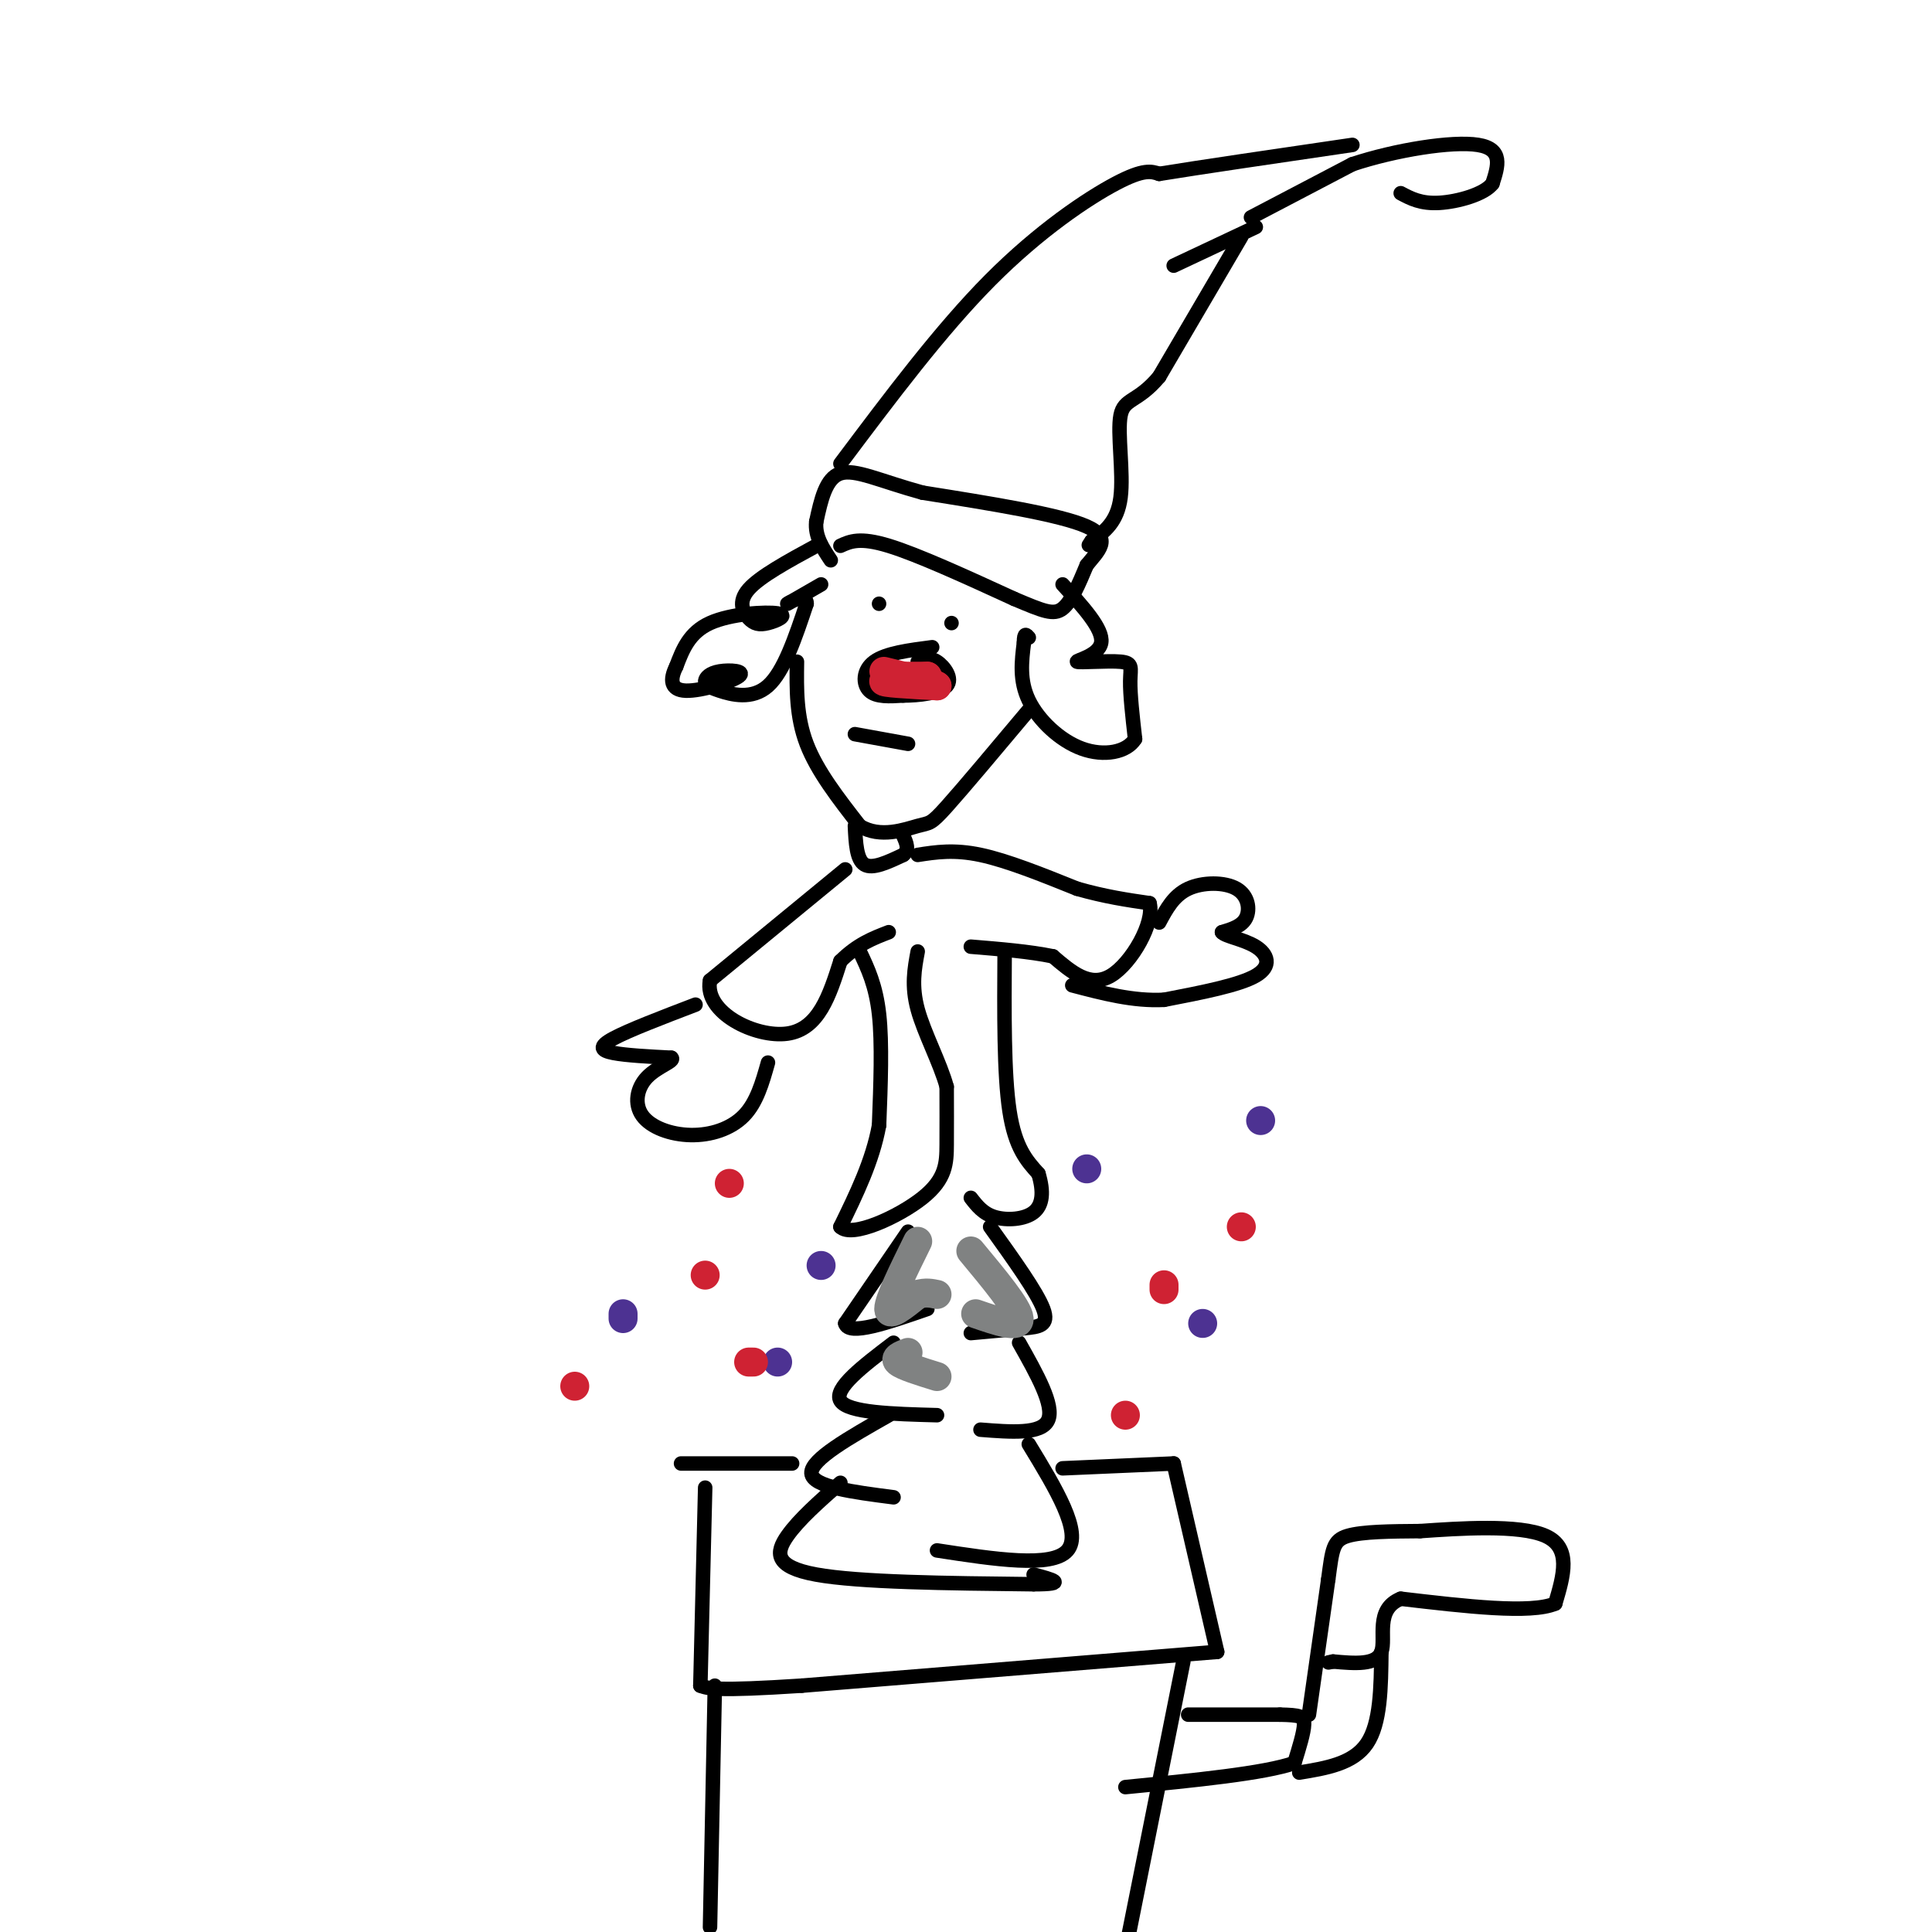 <svg viewBox='0 0 400 400' version='1.1' xmlns='http://www.w3.org/2000/svg' xmlns:xlink='http://www.w3.org/1999/xlink'><g fill='none' stroke='rgb(0,0,0)' stroke-width='3' stroke-linecap='round' stroke-linejoin='round'><path d='M174,113c2.000,-0.917 4.000,-1.833 10,0c6.000,1.833 16.000,6.417 26,11'/><path d='M210,124c6.044,2.556 8.156,3.444 10,2c1.844,-1.444 3.422,-5.222 5,-9'/><path d='M225,117c2.289,-2.867 5.511,-5.533 0,-8c-5.511,-2.467 -19.756,-4.733 -34,-7'/><path d='M191,102c-8.844,-2.422 -13.956,-4.978 -17,-4c-3.044,0.978 -4.022,5.489 -5,10'/><path d='M169,108c-0.333,3.000 1.333,5.500 3,8'/><path d='M174,96c10.400,-13.867 20.800,-27.733 31,-38c10.200,-10.267 20.200,-16.933 26,-20c5.800,-3.067 7.400,-2.533 9,-2'/><path d='M240,36c8.167,-1.333 24.083,-3.667 40,-6'/><path d='M259,45c0.000,0.000 21.000,-11.000 21,-11'/><path d='M280,34c8.911,-2.956 20.689,-4.844 26,-4c5.311,0.844 4.156,4.422 3,8'/><path d='M309,38c-1.622,2.222 -7.178,3.778 -11,4c-3.822,0.222 -5.911,-0.889 -8,-2'/><path d='M260,47c0.000,0.000 -17.000,8.000 -17,8'/><path d='M257,49c0.000,0.000 -17.000,29.000 -17,29'/><path d='M240,78c-4.512,5.393 -7.292,4.375 -8,8c-0.708,3.625 0.655,11.893 0,17c-0.655,5.107 -3.327,7.054 -6,9'/><path d='M226,112c-1.000,1.500 -0.500,0.750 0,0'/><path d='M169,113c-5.839,3.171 -11.678,6.343 -14,9c-2.322,2.657 -1.128,4.800 0,6c1.128,1.200 2.189,1.456 4,1c1.811,-0.456 4.372,-1.623 2,-2c-2.372,-0.377 -9.678,0.035 -14,2c-4.322,1.965 -5.661,5.482 -7,9'/><path d='M140,138c-1.349,2.683 -1.220,4.892 2,5c3.220,0.108 9.531,-1.885 11,-3c1.469,-1.115 -1.905,-1.351 -4,-1c-2.095,0.351 -2.912,1.290 -3,2c-0.088,0.710 0.553,1.191 3,2c2.447,0.809 6.699,1.945 10,-1c3.301,-2.945 5.650,-9.973 8,-17'/><path d='M167,125c0.044,-2.467 -3.844,-0.133 -4,0c-0.156,0.133 3.422,-1.933 7,-4'/><path d='M220,121c4.206,4.606 8.411,9.212 8,12c-0.411,2.788 -5.440,3.758 -5,4c0.440,0.242 6.349,-0.242 9,0c2.651,0.242 2.043,1.212 2,4c-0.043,2.788 0.478,7.394 1,12'/><path d='M235,153c-1.690,2.762 -6.417,3.667 -11,2c-4.583,-1.667 -9.024,-5.905 -11,-10c-1.976,-4.095 -1.488,-8.048 -1,-12'/><path d='M212,133c0.000,-2.167 0.500,-1.583 1,-1'/><path d='M165,137c-0.083,5.667 -0.167,11.333 2,17c2.167,5.667 6.583,11.333 11,17'/><path d='M178,171c4.262,2.631 9.417,0.708 12,0c2.583,-0.708 2.595,-0.202 6,-4c3.405,-3.798 10.202,-11.899 17,-20'/><path d='M193,134c-4.800,0.622 -9.600,1.244 -12,3c-2.400,1.756 -2.400,4.644 -1,6c1.400,1.356 4.200,1.178 7,1'/><path d='M187,144c3.190,0.000 7.667,-0.500 9,-2c1.333,-1.500 -0.476,-4.000 -2,-5c-1.524,-1.000 -2.762,-0.500 -4,0'/><path d='M177,152c0.000,0.000 11.000,2.000 11,2'/><path d='M182,125c0.000,0.000 0.000,0.000 0,0'/><path d='M197,129c0.000,0.000 0.000,0.000 0,0'/><path d='M177,171c0.167,3.500 0.333,7.000 2,8c1.667,1.000 4.833,-0.500 8,-2'/><path d='M187,177c1.333,-1.000 0.667,-2.500 0,-4'/><path d='M190,177c3.750,-0.583 7.500,-1.167 13,0c5.500,1.167 12.750,4.083 20,7'/><path d='M223,184c5.833,1.667 10.417,2.333 15,3'/><path d='M238,187c1.089,3.978 -3.689,12.422 -8,15c-4.311,2.578 -8.156,-0.711 -12,-4'/><path d='M218,198c-4.833,-1.000 -10.917,-1.500 -17,-2'/><path d='M175,180c0.000,0.000 -28.000,23.000 -28,23'/><path d='M147,203c-1.289,6.689 9.489,11.911 16,11c6.511,-0.911 8.756,-7.956 11,-15'/><path d='M174,199c3.500,-3.500 6.750,-4.750 10,-6'/><path d='M240,191c1.494,-2.798 2.988,-5.595 6,-7c3.012,-1.405 7.542,-1.417 10,0c2.458,1.417 2.845,4.262 2,6c-0.845,1.738 -2.923,2.369 -5,3'/><path d='M253,193c0.583,0.845 4.542,1.458 7,3c2.458,1.542 3.417,4.012 0,6c-3.417,1.988 -11.208,3.494 -19,5'/><path d='M241,207c-6.333,0.333 -12.667,-1.333 -19,-3'/><path d='M144,208c-6.911,2.644 -13.822,5.289 -17,7c-3.178,1.711 -2.622,2.489 0,3c2.622,0.511 7.311,0.756 12,1'/><path d='M139,219c0.904,0.648 -2.835,1.768 -5,4c-2.165,2.232 -2.756,5.578 -1,8c1.756,2.422 5.857,3.921 10,4c4.143,0.079 8.326,-1.263 11,-4c2.674,-2.737 3.837,-6.868 5,-11'/><path d='M178,197c1.667,3.500 3.333,7.000 4,13c0.667,6.000 0.333,14.500 0,23'/><path d='M182,233c-1.333,7.333 -4.667,14.167 -8,21'/><path d='M174,254c2.310,2.405 12.083,-2.083 17,-6c4.917,-3.917 4.976,-7.262 5,-11c0.024,-3.738 0.012,-7.869 0,-12'/><path d='M196,225c-1.333,-4.889 -4.667,-11.111 -6,-16c-1.333,-4.889 -0.667,-8.444 0,-12'/><path d='M208,197c-0.083,12.667 -0.167,25.333 1,33c1.167,7.667 3.583,10.333 6,13'/><path d='M215,243c1.119,3.714 0.917,6.500 -1,8c-1.917,1.500 -5.548,1.714 -8,1c-2.452,-0.714 -3.726,-2.357 -5,-4'/><path d='M188,255c0.000,0.000 -13.000,19.000 -13,19'/><path d='M175,274c0.667,2.667 8.833,-0.167 17,-3'/><path d='M205,254c4.844,6.756 9.689,13.511 11,17c1.311,3.489 -0.911,3.711 -4,4c-3.089,0.289 -7.044,0.644 -11,1'/><path d='M185,278c-6.250,4.750 -12.500,9.500 -11,12c1.500,2.500 10.750,2.750 20,3'/><path d='M211,278c3.667,6.500 7.333,13.000 6,16c-1.333,3.000 -7.667,2.500 -14,2'/><path d='M184,293c-8.083,4.583 -16.167,9.167 -16,12c0.167,2.833 8.583,3.917 17,5'/><path d='M213,299c5.583,9.167 11.167,18.333 8,22c-3.167,3.667 -15.083,1.833 -27,0'/><path d='M174,307c-4.311,3.800 -8.622,7.600 -11,11c-2.378,3.400 -2.822,6.400 6,8c8.822,1.600 26.911,1.800 45,2'/><path d='M214,328c7.500,0.000 3.750,-1.000 0,-2'/><path d='M141,303c0.000,0.000 23.000,0.000 23,0'/><path d='M220,304c0.000,0.000 23.000,-1.000 23,-1'/><path d='M243,303c0.000,0.000 9.000,39.000 9,39'/><path d='M252,342c0.000,0.000 -86.000,7.000 -86,7'/><path d='M166,349c-17.833,1.167 -19.417,0.583 -21,0'/><path d='M145,349c0.000,0.000 1.000,-41.000 1,-41'/><path d='M148,349c0.000,0.000 -1.000,50.000 -1,50'/><path d='M245,344c0.000,0.000 -13.000,65.000 -13,65'/><path d='M246,355c0.000,0.000 19.000,0.000 19,0'/><path d='M265,355c4.156,0.089 5.044,0.311 5,2c-0.044,1.689 -1.022,4.844 -2,8'/><path d='M268,365c-6.167,2.167 -20.583,3.583 -35,5'/><path d='M271,355c0.000,0.000 4.000,-28.000 4,-28'/><path d='M275,327c0.844,-6.311 0.956,-8.089 4,-9c3.044,-0.911 9.022,-0.956 15,-1'/><path d='M294,317c8.022,-0.556 20.578,-1.444 26,1c5.422,2.444 3.711,8.222 2,14'/><path d='M322,332c-5.000,2.167 -18.500,0.583 -32,-1'/><path d='M290,331c-5.422,2.200 -2.978,8.200 -4,11c-1.022,2.800 -5.511,2.400 -10,2'/><path d='M276,344c-1.667,0.333 -0.833,0.167 0,0'/><path d='M286,342c-0.083,7.417 -0.167,14.833 -3,19c-2.833,4.167 -8.417,5.083 -14,6'/></g>
<g fill='none' stroke='rgb(77,50,146)' stroke-width='6' stroke-linecap='round' stroke-linejoin='round'><path d='M161,282c0.000,0.000 0.000,0.000 0,0'/><path d='M129,273c0.000,0.000 0.000,-1.000 0,-1'/><path d='M170,262c0.000,0.000 0.000,0.000 0,0'/><path d='M249,274c0.000,0.000 0.000,0.000 0,0'/><path d='M261,232c0.000,0.000 0.000,0.000 0,0'/><path d='M225,242c0.000,0.000 0.000,0.000 0,0'/></g>
<g fill='none' stroke='rgb(207,34,51)' stroke-width='6' stroke-linecap='round' stroke-linejoin='round'><path d='M233,293c0.000,0.000 0.000,0.000 0,0'/><path d='M241,267c0.000,0.000 0.000,-1.000 0,-1'/><path d='M257,254c0.000,0.000 0.000,0.000 0,0'/><path d='M146,264c0.000,0.000 0.000,0.000 0,0'/><path d='M151,245c0.000,0.000 0.000,0.000 0,0'/><path d='M156,282c0.000,0.000 -1.000,0.000 -1,0'/><path d='M119,287c0.000,0.000 0.000,0.000 0,0'/><path d='M188,140c-1.833,0.000 -3.667,0.000 -3,0c0.667,0.000 3.833,0.000 7,0'/><path d='M192,140c-1.400,0.178 -8.400,0.622 -9,1c-0.600,0.378 5.200,0.689 11,1'/><path d='M194,142c0.000,-0.333 -5.500,-1.667 -11,-3'/></g>
<g fill='none' stroke='rgb(128,130,130)' stroke-width='6' stroke-linecap='round' stroke-linejoin='round'><path d='M190,257c-3.000,6.083 -6.000,12.167 -6,14c0.000,1.833 3.000,-0.583 6,-3'/><path d='M190,268c1.667,-0.500 2.833,-0.250 4,0'/><path d='M201,259c4.917,5.917 9.833,11.833 10,14c0.167,2.167 -4.417,0.583 -9,-1'/><path d='M188,280c-1.500,0.583 -3.000,1.167 -2,2c1.000,0.833 4.500,1.917 8,3'/></g>
</svg>